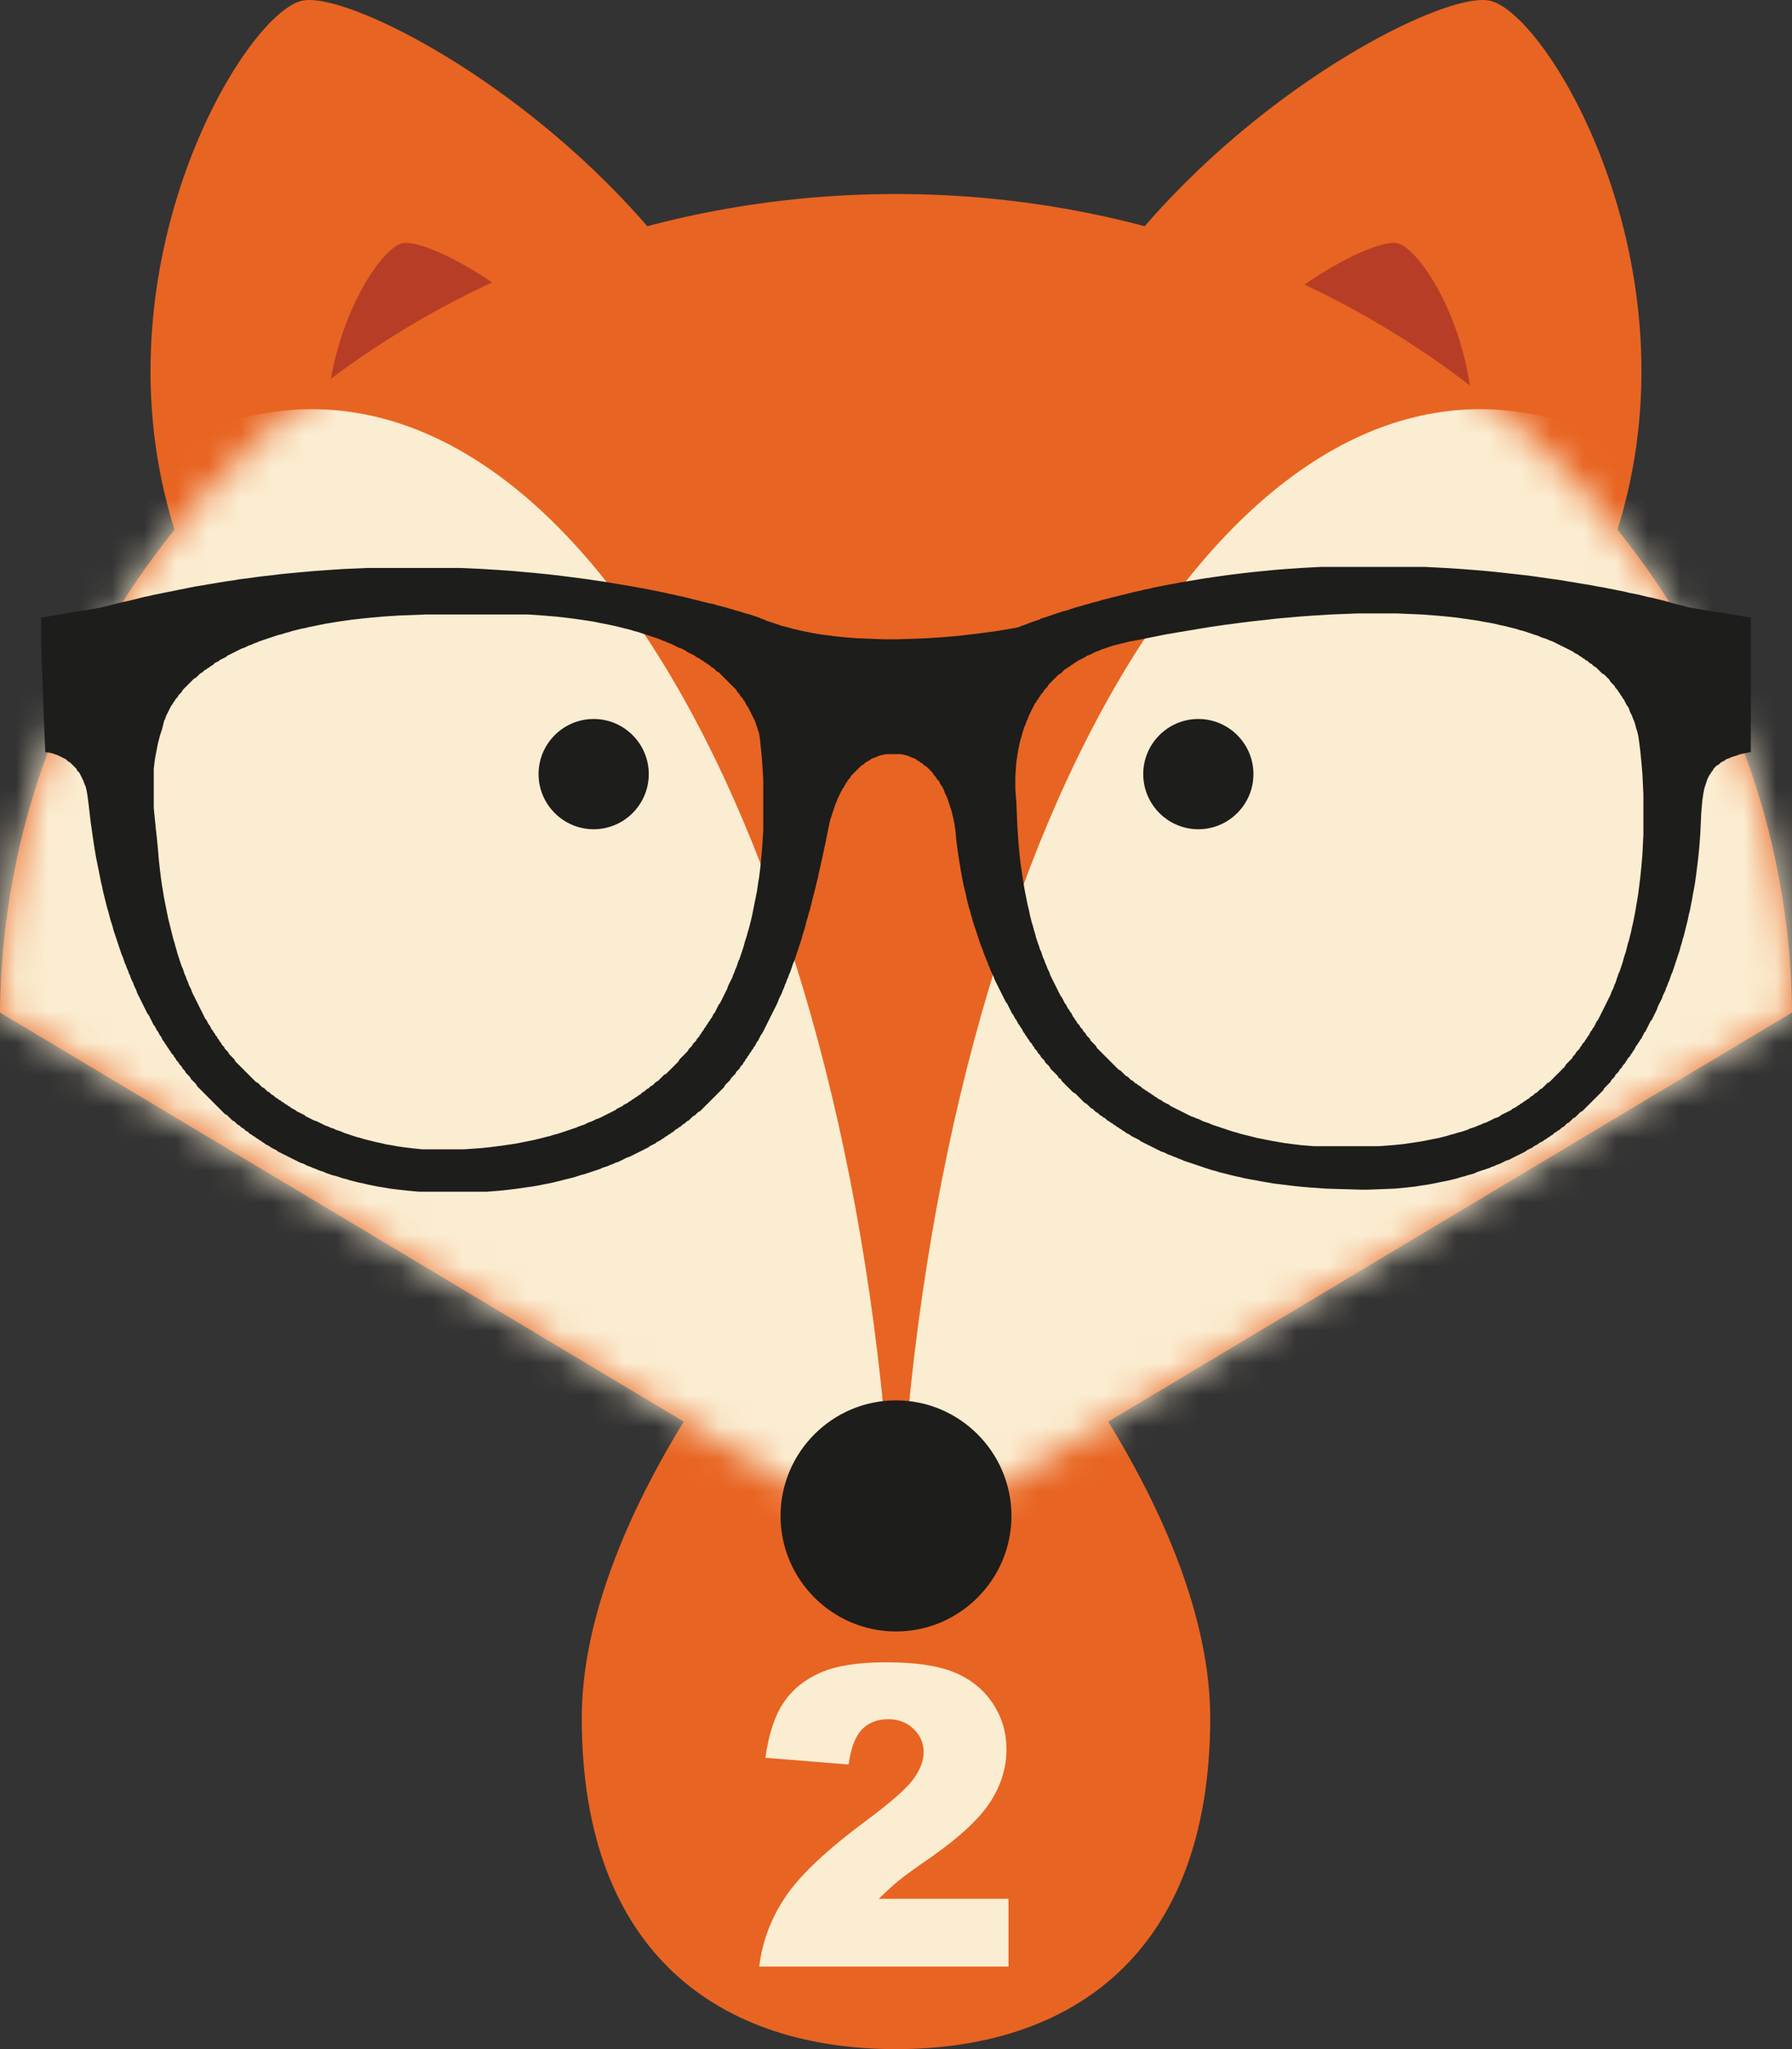 <?xml version="1.0" encoding="UTF-8"?>
<svg width="56px" height="64px" viewBox="0 0 56 64" version="1.1" xmlns="http://www.w3.org/2000/svg" xmlns:xlink="http://www.w3.org/1999/xlink">
    <rect x="0" y="0" width="56" height="64" fill="#333333" stroke="none"/>
    <title>6091EEE1-8B3B-4643-8A81-814492A2A363</title>
    <defs>
        <path d="M4.8309011e-15,25.563 L27.999,42.306 L55.999,25.563 C55.884,11.429 43.391,0 27.999,0 L27.999,0 C12.609,0 0.115,11.429 4.8309011e-15,25.563" id="path-1"></path>
        <path d="M4.8309011e-15,25.563 L27.999,42.306 L55.999,25.563 C55.884,11.429 43.391,0 27.999,0 L27.999,0 C12.609,0 0.115,11.429 4.8309011e-15,25.563" id="path-3"></path>
    </defs>
    <g id="UI" stroke="none" stroke-width="1" fill="none" fill-rule="evenodd">
        <g id="_Facile-à-compter" transform="translate(-692, -1086)">
            <g id="Group-32" transform="translate(692, 1086)">
                <g id="Group-13">
                    <path d="M28,37.074 C29.365,37.074 37.819,46.22 37.819,53.655 C37.819,61.089 33.422,64.001 28,64.001 C22.577,64.001 18.18,61.089 18.18,53.655 C18.18,46.22 26.634,37.074 28,37.074" id="Fill-1" fill="#E86422"></path>
                    <path d="M9.454,0.019 C11.307,-0.359 21.022,4.941 23.973,13.316 C26.924,21.692 25.209,29.32 20.144,30.352 C15.078,31.384 8.576,25.429 5.624,17.054 C2.673,8.679 7.6,0.396 9.454,0.019" id="Fill-3" fill="#E86422"></path>
                    <path d="M46.546,0.019 C44.691,-0.359 34.978,4.941 32.027,13.316 C29.075,21.692 30.791,29.32 35.856,30.352 C40.922,31.384 47.424,25.429 50.375,17.054 C53.326,8.679 48.399,0.396 46.546,0.019" id="Fill-5" fill="#E86422"></path>
                    <path d="M12.584,7.595 C13.513,7.406 18.38,10.062 19.859,14.258 C21.338,18.455 20.479,22.277 17.941,22.795 C15.402,23.312 12.144,20.328 10.665,16.131 C9.186,11.935 11.655,7.784 12.584,7.595" id="Fill-7" fill="#B73D27"></path>
                    <path d="M43.659,7.595 C42.73,7.406 37.862,10.062 36.384,14.258 C34.906,18.455 35.765,22.277 38.303,22.795 C40.841,23.312 44.099,20.328 45.578,16.131 C47.057,11.935 44.588,7.784 43.659,7.595" id="Fill-9" fill="#B73D27"></path>
                    <path d="M0,31.624 C0.115,17.49 12.609,6.06 27.999,6.06 C43.391,6.06 55.885,17.49 56,31.624 L27.999,48.368 L0,31.624 Z" id="Fill-11" fill="#E86422"></path>
                </g>
                <g id="Group-20" transform="translate(0.001, 6.061)">
                    <g id="Group-16">
                        <mask id="mask-2" fill="white">
                            <use xlink:href="#path-1"></use>
                        </mask>
                        <g id="Clip-15"></g>
                        <path d="M9.738,85.378 C19.796,85.378 28,67.71 28,46.049 C28,24.387 19.796,6.719 9.738,6.719 C-0.32,6.719 -8.522,24.387 -8.522,46.049 C-8.522,67.71 -0.32,85.378 9.738,85.378" id="Fill-14" fill="#FBEDD1" mask="url(#mask-2)"></path>
                    </g>
                    <g id="Group-19">
                        <mask id="mask-4" fill="white">
                            <use xlink:href="#path-3"></use>
                        </mask>
                        <g id="Clip-18"></g>
                        <path d="M46.26,85.378 C56.318,85.378 64.521,67.71 64.521,46.049 C64.521,24.387 56.318,6.719 46.26,6.719 C36.202,6.719 27.999,24.387 27.999,46.049 C27.999,67.71 36.202,85.378 46.26,85.378" id="Fill-17" fill="#FBEDD1" mask="url(#mask-4)"></path>
                    </g>
                </g>
                <g id="Group-31" transform="translate(1.286, 17.706)">
                    <path d="M26.714,33.25 C28.701,33.25 30.322,31.629 30.322,29.641 C30.322,27.653 28.701,26.032 26.714,26.032 C24.726,26.032 23.106,27.653 23.106,29.641 C23.106,31.629 24.726,33.25 26.714,33.25" id="Fill-21" fill="#1D1D1B"></path>
                    <path d="M30.443,6.527 L30.474,6.107 L30.507,5.881 L30.54,5.687 L30.572,5.525 L30.604,5.396 L30.636,5.299 L30.669,5.169 L30.701,5.073 L30.733,4.976 L30.765,4.912 L30.797,4.814 L30.83,4.749 L30.863,4.653 L30.895,4.588 L30.927,4.523 L30.959,4.459 L30.991,4.395 L31.024,4.33 L31.056,4.264 L31.088,4.233 L31.12,4.169 L31.153,4.136 L31.186,4.071 L31.217,4.039 L31.25,3.974 L31.281,3.942 L31.314,3.91 L31.347,3.845 L31.378,3.813 L31.411,3.78 L31.444,3.748 L31.476,3.683 L31.508,3.651 L31.54,3.619 L31.573,3.587 L31.604,3.554 L31.637,3.521 L31.669,3.49 L31.701,3.457 L31.734,3.424 L31.767,3.393 L31.798,3.36 L31.863,3.328 L31.895,3.295 L31.928,3.263 L31.96,3.231 L31.992,3.198 L32.057,3.167 L32.089,3.134 L32.154,3.101 L32.186,3.07 L32.251,3.037 L32.282,3.005 L32.347,2.972 L32.38,2.94 L32.444,2.908 L32.508,2.876 L32.573,2.844 L32.638,2.811 L32.671,2.778 L32.767,2.746 L32.832,2.714 L32.896,2.681 L32.96,2.65 L33.058,2.617 L33.122,2.585 L33.219,2.552 L33.316,2.52 L33.412,2.488 L33.509,2.455 L33.639,2.424 L33.768,2.391 L33.897,2.358 L34.026,2.327 L34.22,2.294 L34.382,2.262 L34.543,2.229 L34.704,2.197 L34.865,2.165 L35.027,2.132 L35.188,2.101 L35.383,2.068 L35.576,2.035 L35.769,2.003 L35.963,1.971 L36.156,1.938 L36.351,1.906 L36.544,1.874 L36.769,1.842 L36.996,1.809 L37.255,1.776 L37.48,1.745 L37.739,1.712 L38.029,1.68 L38.32,1.648 L38.61,1.615 L38.965,1.583 L39.32,1.551 L39.773,1.519 L40.321,1.486 L41.161,1.453 L42.355,1.453 L43.13,1.486 L43.581,1.519 L43.937,1.551 L44.228,1.583 L44.453,1.615 L44.679,1.648 L44.905,1.68 L45.066,1.712 L45.261,1.745 L45.422,1.776 L45.551,1.809 L45.712,1.842 L45.842,1.874 L45.97,1.906 L46.1,1.938 L46.197,1.971 L46.326,2.003 L46.423,2.035 L46.52,2.068 L46.616,2.101 L46.713,2.132 L46.81,2.165 L46.874,2.197 L46.971,2.229 L47.068,2.262 L47.133,2.294 L47.23,2.327 L47.294,2.358 L47.358,2.391 L47.424,2.424 L47.488,2.455 L47.553,2.488 L47.617,2.52 L47.681,2.552 L47.747,2.585 L47.811,2.617 L47.875,2.65 L47.908,2.681 L47.972,2.714 L48.037,2.746 L48.069,2.778 L48.134,2.811 L48.166,2.844 L48.231,2.876 L48.262,2.908 L48.328,2.94 L48.359,2.972 L48.392,3.005 L48.457,3.037 L48.489,3.07 L48.521,3.101 L48.585,3.134 L48.618,3.167 L48.65,3.198 L48.682,3.231 L48.715,3.263 L48.747,3.295 L48.779,3.328 L48.844,3.36 L48.876,3.393 L48.908,3.424 L48.94,3.457 L48.973,3.49 L49.005,3.521 L49.038,3.587 L49.071,3.619 L49.102,3.651 L49.135,3.683 L49.166,3.716 L49.199,3.78 L49.23,3.813 L49.263,3.845 L49.296,3.91 L49.328,3.942 L49.36,4.006 L49.393,4.039 L49.425,4.103 L49.457,4.136 L49.489,4.2 L49.522,4.264 L49.554,4.33 L49.586,4.362 L49.619,4.426 L49.65,4.523 L49.683,4.588 L49.716,4.653 L49.748,4.749 L49.78,4.814 L49.812,4.912 L49.844,5.04 L49.877,5.138 L49.909,5.266 L49.941,5.492 L49.973,5.751 L50.006,6.074 L50.039,6.462 L50.07,7.108 L50.07,8.369 L50.039,8.982 L50.006,9.369 L49.973,9.694 L49.941,9.951 L49.909,10.21 L49.877,10.404 L49.844,10.598 L49.812,10.791 L49.78,10.953 L49.748,11.114 L49.716,11.244 L49.683,11.406 L49.65,11.535 L49.619,11.665 L49.586,11.762 L49.554,11.89 L49.522,12.019 L49.489,12.116 L49.457,12.214 L49.425,12.342 L49.393,12.44 L49.36,12.536 L49.328,12.633 L49.296,12.698 L49.263,12.795 L49.23,12.892 L49.199,12.989 L49.166,13.054 L49.135,13.151 L49.102,13.215 L49.071,13.28 L49.038,13.376 L49.005,13.441 L48.973,13.506 L48.94,13.571 L48.908,13.635 L48.876,13.7 L48.844,13.764 L48.812,13.828 L48.779,13.894 L48.747,13.958 L48.715,14.023 L48.682,14.087 L48.65,14.151 L48.618,14.184 L48.585,14.249 L48.553,14.314 L48.521,14.378 L48.489,14.41 L48.457,14.476 L48.424,14.507 L48.392,14.572 L48.359,14.637 L48.328,14.669 L48.295,14.733 L48.262,14.766 L48.231,14.83 L48.198,14.863 L48.166,14.894 L48.134,14.96 L48.101,14.992 L48.069,15.057 L48.037,15.089 L48.005,15.121 L47.972,15.153 L47.939,15.219 L47.908,15.251 L47.875,15.283 L47.844,15.347 L47.811,15.38 L47.778,15.412 L47.747,15.445 L47.714,15.478 L47.681,15.509 L47.649,15.542 L47.617,15.606 L47.585,15.639 L47.553,15.67 L47.52,15.703 L47.488,15.735 L47.456,15.768 L47.424,15.8 L47.391,15.832 L47.358,15.864 L47.327,15.896 L47.294,15.929 L47.262,15.962 L47.23,15.994 L47.197,16.026 L47.166,16.058 L47.133,16.091 L47.068,16.123 L47.036,16.155 L47.004,16.188 L46.971,16.221 L46.94,16.252 L46.907,16.285 L46.843,16.317 L46.81,16.349 L46.777,16.382 L46.745,16.413 L46.681,16.446 L46.648,16.478 L46.616,16.511 L46.552,16.544 L46.52,16.575 L46.487,16.608 L46.423,16.639 L46.39,16.672 L46.326,16.705 L46.293,16.737 L46.229,16.77 L46.197,16.801 L46.132,16.834 L46.1,16.866 L46.034,16.898 L45.97,16.931 L45.939,16.963 L45.875,16.995 L45.809,17.028 L45.744,17.06 L45.68,17.092 L45.616,17.124 L45.583,17.157 L45.519,17.19 L45.422,17.221 L45.357,17.254 L45.293,17.287 L45.228,17.318 L45.163,17.351 L45.066,17.382 L45.002,17.415 L44.905,17.448 L44.841,17.48 L44.743,17.513 L44.647,17.544 L44.582,17.577 L44.485,17.61 L44.389,17.641 L44.26,17.674 L44.162,17.706 L44.034,17.739 L43.937,17.771 L43.808,17.803 L43.678,17.836 L43.517,17.867 L43.356,17.9 L43.194,17.932 L43.001,17.964 L42.774,17.997 L42.548,18.03 L42.226,18.062 L41.775,18.094 L39.773,18.094 L39.385,18.062 L39.127,18.03 L38.869,17.997 L38.674,17.964 L38.482,17.932 L38.32,17.9 L38.159,17.867 L37.997,17.836 L37.868,17.803 L37.739,17.771 L37.609,17.739 L37.48,17.706 L37.383,17.674 L37.255,17.641 L37.158,17.61 L37.06,17.577 L36.964,17.544 L36.867,17.513 L36.769,17.48 L36.674,17.448 L36.576,17.415 L36.512,17.382 L36.415,17.351 L36.318,17.318 L36.254,17.287 L36.189,17.254 L36.092,17.221 L36.028,17.19 L35.931,17.157 L35.865,17.124 L35.801,17.092 L35.737,17.06 L35.673,17.028 L35.608,16.995 L35.544,16.963 L35.478,16.931 L35.414,16.898 L35.35,16.866 L35.286,16.834 L35.253,16.801 L35.188,16.77 L35.124,16.737 L35.059,16.705 L35.027,16.672 L34.963,16.639 L34.897,16.608 L34.865,16.575 L34.801,16.544 L34.769,16.511 L34.704,16.478 L34.672,16.446 L34.607,16.413 L34.574,16.382 L34.51,16.349 L34.477,16.317 L34.413,16.285 L34.382,16.252 L34.349,16.221 L34.284,16.188 L34.252,16.155 L34.187,16.123 L34.155,16.091 L34.123,16.058 L34.059,16.026 L34.026,15.994 L33.993,15.962 L33.962,15.929 L33.897,15.896 L33.865,15.864 L33.832,15.832 L33.8,15.8 L33.768,15.768 L33.736,15.735 L33.67,15.703 L33.639,15.67 L33.606,15.639 L33.573,15.606 L33.542,15.573 L33.509,15.542 L33.478,15.509 L33.445,15.478 L33.412,15.445 L33.38,15.412 L33.348,15.38 L33.316,15.347 L33.283,15.315 L33.251,15.283 L33.219,15.251 L33.186,15.219 L33.155,15.186 L33.122,15.153 L33.089,15.121 L33.058,15.089 L33.025,15.057 L32.993,15.025 L32.96,14.96 L32.928,14.927 L32.896,14.894 L32.864,14.863 L32.832,14.83 L32.799,14.799 L32.767,14.733 L32.735,14.702 L32.702,14.669 L32.671,14.637 L32.638,14.572 L32.605,14.54 L32.573,14.507 L32.541,14.443 L32.508,14.41 L32.477,14.378 L32.444,14.314 L32.412,14.281 L32.38,14.249 L32.347,14.184 L32.315,14.151 L32.282,14.087 L32.251,14.055 L32.218,13.99 L32.186,13.926 L32.154,13.894 L32.121,13.828 L32.089,13.797 L32.057,13.733 L32.024,13.667 L31.992,13.635 L31.96,13.571 L31.928,13.506 L31.895,13.441 L31.863,13.408 L31.831,13.344 L31.798,13.28 L31.767,13.215 L31.734,13.151 L31.701,13.085 L31.669,13.021 L31.637,12.957 L31.604,12.892 L31.573,12.828 L31.54,12.762 L31.508,12.666 L31.476,12.601 L31.444,12.536 L31.411,12.44 L31.378,12.375 L31.347,12.278 L31.314,12.214 L31.281,12.116 L31.25,12.019 L31.217,11.955 L31.186,11.857 L31.153,11.762 L31.12,11.665 L31.088,11.567 L31.056,11.438 L31.024,11.341 L30.991,11.212 L30.959,11.114 L30.927,10.986 L30.895,10.856 L30.863,10.695 L30.83,10.565 L30.797,10.404 L30.765,10.243 L30.733,10.081 L30.701,9.887 L30.669,9.694 L30.636,9.467 L30.604,9.241 L30.572,8.951 L30.54,8.595 L30.507,8.11 L30.474,7.334 L30.443,6.947 L30.443,6.527 Z M3.519,6.301 L3.551,6.042 L3.583,5.848 L3.616,5.687 L3.647,5.525 L3.68,5.396 L3.713,5.266 L3.745,5.169 L3.777,5.073 L3.81,4.943 L3.841,4.814 L3.874,4.749 L3.906,4.653 L3.938,4.588 L3.971,4.523 L4.003,4.459 L4.035,4.395 L4.067,4.33 L4.1,4.297 L4.132,4.233 L4.164,4.2 L4.197,4.136 L4.228,4.103 L4.261,4.071 L4.294,4.006 L4.325,3.974 L4.358,3.942 L4.39,3.91 L4.423,3.845 L4.455,3.813 L4.487,3.78 L4.519,3.748 L4.551,3.716 L4.584,3.683 L4.616,3.651 L4.648,3.619 L4.681,3.587 L4.714,3.554 L4.745,3.521 L4.778,3.49 L4.842,3.457 L4.875,3.424 L4.906,3.393 L4.939,3.36 L4.971,3.328 L5.037,3.295 L5.068,3.263 L5.101,3.231 L5.165,3.198 L5.197,3.167 L5.262,3.134 L5.294,3.101 L5.359,3.07 L5.391,3.037 L5.423,3.005 L5.488,2.972 L5.552,2.94 L5.585,2.908 L5.649,2.876 L5.714,2.844 L5.779,2.811 L5.81,2.778 L5.875,2.746 L5.94,2.714 L6.005,2.681 L6.069,2.65 L6.133,2.617 L6.198,2.585 L6.263,2.552 L6.359,2.52 L6.424,2.488 L6.489,2.455 L6.586,2.424 L6.65,2.391 L6.747,2.358 L6.812,2.327 L6.909,2.294 L7.006,2.262 L7.101,2.229 L7.199,2.197 L7.296,2.165 L7.393,2.132 L7.521,2.101 L7.619,2.068 L7.747,2.035 L7.844,2.003 L7.974,1.971 L8.103,1.938 L8.264,1.906 L8.394,1.874 L8.555,1.842 L8.716,1.809 L8.878,1.776 L9.071,1.745 L9.265,1.712 L9.491,1.68 L9.716,1.648 L10.008,1.615 L10.33,1.583 L10.686,1.551 L11.17,1.519 L12.041,1.486 L13.171,1.486 L13.301,1.486 L15.206,1.486 L15.689,1.519 L16.077,1.551 L16.367,1.583 L16.625,1.615 L16.851,1.648 L17.078,1.68 L17.271,1.712 L17.432,1.745 L17.593,1.776 L17.755,1.809 L17.916,1.842 L18.046,1.874 L18.175,1.906 L18.304,1.938 L18.433,1.971 L18.53,2.003 L18.659,2.035 L18.756,2.068 L18.853,2.101 L18.95,2.132 L19.047,2.165 L19.143,2.197 L19.24,2.229 L19.337,2.262 L19.402,2.294 L19.498,2.327 L19.563,2.358 L19.66,2.391 L19.724,2.424 L19.79,2.455 L19.854,2.488 L19.918,2.52 L20.016,2.552 L20.08,2.585 L20.144,2.617 L20.176,2.65 L20.241,2.681 L20.306,2.714 L20.371,2.746 L20.435,2.778 L20.467,2.811 L20.532,2.844 L20.597,2.876 L20.628,2.908 L20.694,2.94 L20.725,2.972 L20.789,3.005 L20.822,3.037 L20.886,3.07 L20.919,3.101 L20.951,3.134 L21.016,3.167 L21.048,3.198 L21.081,3.231 L21.112,3.263 L21.177,3.295 L21.209,3.328 L21.242,3.36 L21.275,3.393 L21.307,3.424 L21.339,3.457 L21.371,3.49 L21.403,3.521 L21.436,3.554 L21.468,3.587 L21.5,3.619 L21.532,3.651 L21.565,3.683 L21.598,3.716 L21.629,3.748 L21.662,3.78 L21.694,3.813 L21.726,3.845 L21.759,3.91 L21.79,3.942 L21.823,3.974 L21.855,4.039 L21.888,4.071 L21.92,4.103 L21.952,4.169 L21.985,4.2 L22.016,4.264 L22.049,4.33 L22.081,4.362 L22.113,4.426 L22.146,4.491 L22.179,4.556 L22.21,4.621 L22.243,4.685 L22.275,4.749 L22.307,4.814 L22.34,4.912 L22.372,5.008 L22.404,5.105 L22.436,5.202 L22.469,5.428 L22.501,5.751 L22.533,6.107 L22.566,6.656 L22.566,8.207 L22.533,8.756 L22.501,9.112 L22.469,9.435 L22.436,9.694 L22.404,9.887 L22.372,10.113 L22.34,10.274 L22.307,10.437 L22.275,10.598 L22.243,10.76 L22.21,10.921 L22.179,11.05 L22.146,11.18 L22.113,11.309 L22.081,11.406 L22.049,11.535 L22.016,11.632 L21.985,11.729 L21.952,11.857 L21.92,11.955 L21.888,12.052 L21.855,12.149 L21.823,12.246 L21.79,12.31 L21.759,12.407 L21.726,12.505 L21.694,12.569 L21.662,12.666 L21.629,12.731 L21.598,12.828 L21.565,12.892 L21.532,12.957 L21.5,13.021 L21.468,13.085 L21.436,13.183 L21.403,13.247 L21.371,13.312 L21.339,13.376 L21.307,13.441 L21.275,13.506 L21.242,13.571 L21.209,13.635 L21.177,13.667 L21.145,13.733 L21.112,13.797 L21.081,13.861 L21.048,13.926 L21.016,13.958 L20.984,14.023 L20.951,14.087 L20.919,14.12 L20.886,14.184 L20.855,14.217 L20.822,14.281 L20.789,14.314 L20.758,14.378 L20.725,14.41 L20.694,14.476 L20.661,14.507 L20.628,14.572 L20.597,14.604 L20.564,14.669 L20.532,14.702 L20.499,14.733 L20.467,14.799 L20.435,14.83 L20.403,14.863 L20.371,14.894 L20.338,14.96 L20.306,14.992 L20.274,15.025 L20.241,15.057 L20.208,15.121 L20.176,15.153 L20.144,15.186 L20.112,15.219 L20.08,15.251 L20.047,15.283 L20.016,15.315 L19.983,15.347 L19.951,15.38 L19.918,15.445 L19.885,15.478 L19.854,15.509 L19.821,15.542 L19.79,15.573 L19.757,15.606 L19.724,15.639 L19.693,15.67 L19.66,15.703 L19.628,15.735 L19.595,15.768 L19.563,15.8 L19.531,15.832 L19.467,15.864 L19.434,15.896 L19.402,15.929 L19.37,15.962 L19.337,15.994 L19.304,16.026 L19.273,16.058 L19.208,16.091 L19.176,16.123 L19.143,16.155 L19.111,16.188 L19.047,16.221 L19.014,16.252 L18.982,16.285 L18.917,16.317 L18.885,16.349 L18.853,16.382 L18.789,16.413 L18.756,16.446 L18.724,16.478 L18.659,16.511 L18.627,16.544 L18.563,16.575 L18.53,16.608 L18.466,16.639 L18.433,16.672 L18.369,16.705 L18.336,16.737 L18.272,16.77 L18.207,16.801 L18.175,16.834 L18.111,16.866 L18.046,16.898 L17.981,16.931 L17.949,16.963 L17.885,16.995 L17.82,17.028 L17.755,17.06 L17.691,17.092 L17.626,17.124 L17.562,17.157 L17.498,17.19 L17.432,17.221 L17.336,17.254 L17.271,17.287 L17.207,17.318 L17.11,17.351 L17.045,17.382 L16.981,17.415 L16.884,17.448 L16.787,17.48 L16.722,17.513 L16.625,17.544 L16.528,17.577 L16.432,17.61 L16.335,17.641 L16.238,17.674 L16.141,17.706 L16.012,17.739 L15.916,17.771 L15.786,17.803 L15.657,17.836 L15.528,17.867 L15.398,17.9 L15.237,17.932 L15.076,17.964 L14.915,17.997 L14.72,18.03 L14.495,18.062 L14.269,18.094 L14.011,18.126 L13.688,18.158 L13.203,18.191 L11.912,18.191 L11.59,18.158 L11.331,18.126 L11.106,18.094 L10.943,18.062 L10.75,18.03 L10.62,17.997 L10.459,17.964 L10.33,17.932 L10.202,17.9 L10.072,17.867 L9.975,17.836 L9.846,17.803 L9.749,17.771 L9.652,17.739 L9.555,17.706 L9.459,17.674 L9.394,17.641 L9.298,17.61 L9.201,17.577 L9.136,17.544 L9.039,17.513 L8.975,17.48 L8.878,17.448 L8.814,17.415 L8.748,17.382 L8.684,17.351 L8.619,17.318 L8.523,17.287 L8.458,17.254 L8.394,17.221 L8.328,17.19 L8.264,17.157 L8.233,17.124 L8.167,17.092 L8.103,17.06 L8.038,17.028 L7.974,16.995 L7.941,16.963 L7.877,16.931 L7.812,16.898 L7.78,16.866 L7.715,16.834 L7.683,16.801 L7.619,16.77 L7.586,16.737 L7.521,16.705 L7.49,16.672 L7.424,16.639 L7.393,16.608 L7.328,16.575 L7.296,16.544 L7.263,16.511 L7.199,16.478 L7.167,16.446 L7.134,16.413 L7.07,16.382 L7.037,16.349 L7.006,16.317 L6.973,16.285 L6.909,16.252 L6.876,16.221 L6.843,16.188 L6.812,16.155 L6.779,16.123 L6.715,16.091 L6.682,16.058 L6.65,16.026 L6.618,15.994 L6.586,15.962 L6.553,15.929 L6.52,15.896 L6.489,15.864 L6.456,15.832 L6.424,15.8 L6.392,15.768 L6.359,15.735 L6.328,15.703 L6.295,15.67 L6.263,15.639 L6.23,15.606 L6.198,15.573 L6.166,15.542 L6.133,15.509 L6.102,15.478 L6.069,15.445 L6.036,15.38 L6.005,15.347 L5.972,15.315 L5.94,15.283 L5.908,15.251 L5.875,15.219 L5.843,15.153 L5.81,15.121 L5.779,15.089 L5.746,15.057 L5.714,14.992 L5.682,14.96 L5.649,14.927 L5.618,14.863 L5.585,14.83 L5.552,14.766 L5.52,14.733 L5.488,14.669 L5.455,14.637 L5.423,14.572 L5.391,14.54 L5.359,14.476 L5.327,14.443 L5.294,14.378 L5.262,14.314 L5.229,14.281 L5.197,14.217 L5.165,14.151 L5.132,14.12 L5.101,14.055 L5.068,13.99 L5.037,13.926 L5.004,13.861 L4.971,13.797 L4.939,13.733 L4.906,13.667 L4.875,13.602 L4.842,13.538 L4.81,13.474 L4.778,13.408 L4.745,13.344 L4.714,13.28 L4.681,13.183 L4.648,13.118 L4.616,13.054 L4.584,12.957 L4.551,12.892 L4.519,12.795 L4.487,12.731 L4.455,12.633 L4.423,12.536 L4.39,12.472 L4.358,12.375 L4.325,12.278 L4.294,12.181 L4.261,12.084 L4.228,11.955 L4.197,11.857 L4.164,11.729 L4.132,11.632 L4.1,11.503 L4.067,11.373 L4.035,11.244 L4.003,11.114 L3.971,10.986 L3.938,10.824 L3.906,10.663 L3.874,10.501 L3.841,10.339 L3.81,10.145 L3.777,9.951 L3.745,9.725 L3.713,9.467 L3.68,9.177 L3.647,8.789 L3.616,8.465 L3.583,8.175 L3.551,7.852 L3.519,7.528 L3.519,6.301 Z M39.385,0.033 L38.933,0.064 L38.513,0.097 L38.191,0.129 L37.868,0.161 L37.578,0.194 L37.319,0.226 L37.06,0.258 L36.835,0.29 L36.608,0.323 L36.382,0.356 L36.189,0.387 L35.995,0.42 L35.801,0.453 L35.608,0.484 L35.447,0.517 L35.253,0.549 L35.091,0.582 L34.93,0.614 L34.769,0.646 L34.64,0.679 L34.477,0.71 L34.349,0.743 L34.187,0.776 L34.059,0.808 L33.929,0.84 L33.8,0.872 L33.67,0.905 L33.542,0.937 L33.412,0.969 L33.283,1.002 L33.155,1.033 L33.058,1.066 L32.928,1.099 L32.799,1.131 L32.702,1.163 L32.573,1.196 L32.477,1.227 L32.347,1.26 L32.251,1.292 L32.154,1.325 L32.057,1.358 L31.928,1.389 L31.831,1.422 L31.734,1.453 L31.637,1.486 L31.54,1.519 L31.444,1.551 L31.347,1.583 L31.25,1.615 L31.186,1.648 L31.088,1.68 L30.991,1.712 L30.895,1.745 L30.83,1.776 L30.733,1.809 L30.636,1.842 L30.572,1.874 L30.443,1.906 L30.249,1.938 L30.055,1.971 L29.862,2.003 L29.636,2.035 L29.378,2.068 L29.119,2.101 L28.861,2.132 L28.538,2.165 L28.151,2.197 L27.667,2.229 L26.73,2.262 L26.375,2.262 L25.503,2.229 L25.084,2.197 L24.794,2.165 L24.535,2.132 L24.308,2.101 L24.115,2.068 L23.954,2.035 L23.792,2.003 L23.663,1.971 L23.502,1.938 L23.404,1.906 L23.276,1.874 L23.147,1.842 L23.05,1.809 L22.953,1.776 L22.856,1.745 L22.759,1.712 L22.663,1.68 L22.598,1.648 L22.501,1.615 L22.436,1.583 L22.34,1.551 L22.243,1.519 L22.146,1.486 L22.016,1.453 L21.92,1.422 L21.823,1.389 L21.694,1.358 L21.598,1.325 L21.468,1.292 L21.371,1.26 L21.242,1.227 L21.112,1.196 L21.016,1.163 L20.855,1.131 L20.725,1.099 L20.597,1.066 L20.467,1.033 L20.338,1.002 L20.208,0.969 L20.08,0.937 L19.918,0.905 L19.79,0.872 L19.628,0.84 L19.498,0.808 L19.337,0.776 L19.176,0.743 L19.014,0.71 L18.853,0.679 L18.659,0.646 L18.498,0.614 L18.304,0.582 L18.111,0.549 L17.916,0.517 L17.723,0.484 L17.529,0.453 L17.303,0.42 L17.078,0.387 L16.851,0.356 L16.594,0.323 L16.335,0.29 L16.077,0.258 L15.786,0.226 L15.463,0.194 L15.108,0.161 L14.753,0.129 L14.302,0.097 L13.785,0.064 L13.075,0.033 L10.202,0.033 L9.491,0.064 L8.975,0.097 L8.523,0.129 L8.167,0.161 L7.812,0.194 L7.49,0.226 L7.231,0.258 L6.941,0.29 L6.682,0.323 L6.456,0.356 L6.198,0.387 L6.005,0.42 L5.779,0.453 L5.585,0.484 L5.391,0.517 L5.197,0.549 L5.004,0.582 L4.81,0.614 L4.648,0.646 L4.487,0.679 L4.325,0.71 L4.164,0.743 L4.003,0.776 L3.841,0.808 L3.68,0.84 L3.519,0.872 L3.39,0.905 L3.228,0.937 L3.099,0.969 L2.97,1.002 L2.84,1.033 L2.712,1.066 L2.55,1.099 L2.421,1.131 L2.292,1.163 L2.163,1.196 L2.033,1.227 L1.905,1.26 L1.743,1.292 L1.549,1.325 L1.355,1.358 L1.162,1.389 L0.968,1.422 L0.775,1.453 L0.581,1.486 L0.387,1.519 L0.194,1.551 L0,1.583 L0,2.52 L0.032,3.36 L0.064,4.2 L0.097,5.04 L0.128,5.783 L0.323,5.815 L0.419,5.848 L0.517,5.881 L0.581,5.913 L0.645,5.945 L0.709,5.978 L0.775,6.009 L0.807,6.042 L0.84,6.074 L0.904,6.107 L0.936,6.14 L0.968,6.171 L1.001,6.204 L1.032,6.235 L1.065,6.268 L1.098,6.301 L1.129,6.365 L1.162,6.397 L1.194,6.43 L1.227,6.494 L1.259,6.558 L1.291,6.624 L1.323,6.688 L1.355,6.785 L1.388,6.85 L1.42,6.979 L1.452,7.173 L1.485,7.432 L1.518,7.722 L1.549,7.98 L1.582,8.207 L1.614,8.433 L1.646,8.659 L1.679,8.853 L1.71,9.046 L1.743,9.208 L1.775,9.369 L1.808,9.531 L1.841,9.694 L1.872,9.855 L1.905,9.984 L1.936,10.145 L1.969,10.274 L2.001,10.404 L2.033,10.533 L2.066,10.663 L2.098,10.76 L2.131,10.889 L2.163,11.017 L2.195,11.114 L2.228,11.212 L2.259,11.341 L2.292,11.438 L2.324,11.535 L2.356,11.632 L2.389,11.729 L2.421,11.826 L2.453,11.923 L2.486,12.019 L2.518,12.116 L2.55,12.181 L2.582,12.278 L2.614,12.375 L2.647,12.44 L2.679,12.536 L2.712,12.601 L2.743,12.698 L2.776,12.762 L2.809,12.859 L2.84,12.924 L2.873,12.989 L2.906,13.085 L2.937,13.151 L2.97,13.215 L3.002,13.312 L3.034,13.376 L3.067,13.441 L3.099,13.506 L3.132,13.571 L3.163,13.635 L3.196,13.7 L3.228,13.764 L3.26,13.828 L3.293,13.894 L3.324,13.958 L3.357,13.99 L3.39,14.055 L3.422,14.12 L3.454,14.184 L3.486,14.249 L3.519,14.314 L3.551,14.345 L3.583,14.41 L3.616,14.476 L3.647,14.507 L3.68,14.572 L3.713,14.637 L3.745,14.669 L3.777,14.733 L3.81,14.799 L3.841,14.83 L3.874,14.894 L3.906,14.927 L3.938,14.992 L3.971,15.025 L4.003,15.089 L4.035,15.121 L4.067,15.186 L4.1,15.219 L4.132,15.251 L4.164,15.315 L4.197,15.347 L4.228,15.412 L4.261,15.445 L4.294,15.478 L4.325,15.542 L4.358,15.573 L4.39,15.606 L4.423,15.67 L4.455,15.703 L4.487,15.735 L4.519,15.8 L4.551,15.832 L4.584,15.864 L4.616,15.896 L4.648,15.929 L4.681,15.994 L4.714,16.026 L4.745,16.058 L4.778,16.091 L4.81,16.123 L4.842,16.155 L4.875,16.221 L4.906,16.252 L4.939,16.285 L4.971,16.317 L5.004,16.349 L5.037,16.382 L5.068,16.413 L5.101,16.446 L5.132,16.478 L5.165,16.511 L5.197,16.544 L5.229,16.575 L5.262,16.608 L5.294,16.639 L5.327,16.672 L5.359,16.705 L5.391,16.737 L5.423,16.77 L5.455,16.801 L5.488,16.834 L5.52,16.866 L5.552,16.898 L5.585,16.931 L5.618,16.963 L5.649,16.995 L5.682,17.028 L5.714,17.06 L5.746,17.092 L5.81,17.124 L5.843,17.157 L5.875,17.19 L5.908,17.221 L5.94,17.254 L5.972,17.287 L6.036,17.318 L6.069,17.351 L6.102,17.382 L6.133,17.415 L6.198,17.448 L6.23,17.48 L6.263,17.513 L6.328,17.544 L6.359,17.577 L6.392,17.61 L6.456,17.641 L6.489,17.674 L6.52,17.706 L6.586,17.739 L6.618,17.771 L6.682,17.803 L6.715,17.836 L6.779,17.867 L6.812,17.9 L6.876,17.932 L6.909,17.964 L6.973,17.997 L7.006,18.03 L7.07,18.062 L7.134,18.094 L7.167,18.126 L7.231,18.158 L7.296,18.191 L7.36,18.223 L7.393,18.256 L7.457,18.288 L7.521,18.32 L7.586,18.353 L7.651,18.384 L7.715,18.417 L7.78,18.449 L7.844,18.482 L7.91,18.515 L7.974,18.546 L8.038,18.579 L8.103,18.61 L8.2,18.643 L8.264,18.676 L8.328,18.708 L8.425,18.74 L8.49,18.773 L8.587,18.805 L8.651,18.837 L8.748,18.869 L8.845,18.901 L8.91,18.934 L9.006,18.966 L9.104,18.999 L9.232,19.031 L9.329,19.063 L9.426,19.096 L9.555,19.127 L9.652,19.16 L9.782,19.192 L9.91,19.225 L10.072,19.258 L10.202,19.289 L10.363,19.322 L10.524,19.355 L10.717,19.386 L10.911,19.419 L11.17,19.451 L11.46,19.483 L11.815,19.516 L13.914,19.516 L14.333,19.483 L14.624,19.451 L14.882,19.419 L15.108,19.386 L15.334,19.355 L15.528,19.322 L15.689,19.289 L15.851,19.258 L16.012,19.225 L16.141,19.192 L16.271,19.16 L16.399,19.127 L16.528,19.096 L16.658,19.063 L16.755,19.031 L16.851,18.999 L16.981,18.966 L17.078,18.934 L17.175,18.901 L17.271,18.869 L17.368,18.837 L17.465,18.805 L17.529,18.773 L17.626,18.74 L17.723,18.708 L17.788,18.676 L17.885,18.643 L17.949,18.61 L18.046,18.579 L18.111,18.546 L18.175,18.515 L18.24,18.482 L18.304,18.449 L18.402,18.417 L18.466,18.384 L18.53,18.353 L18.594,18.32 L18.659,18.288 L18.724,18.256 L18.789,18.223 L18.853,18.191 L18.917,18.158 L18.982,18.126 L19.014,18.094 L19.079,18.062 L19.143,18.03 L19.208,17.997 L19.24,17.964 L19.304,17.932 L19.37,17.9 L19.402,17.867 L19.467,17.836 L19.498,17.803 L19.563,17.771 L19.595,17.739 L19.66,17.706 L19.693,17.674 L19.757,17.641 L19.79,17.61 L19.821,17.577 L19.885,17.544 L19.918,17.513 L19.983,17.48 L20.016,17.448 L20.047,17.415 L20.112,17.382 L20.144,17.351 L20.176,17.318 L20.241,17.287 L20.274,17.254 L20.306,17.221 L20.338,17.19 L20.371,17.157 L20.435,17.124 L20.467,17.092 L20.499,17.06 L20.532,17.028 L20.597,16.995 L20.628,16.963 L20.661,16.931 L20.694,16.898 L20.725,16.866 L20.758,16.834 L20.789,16.801 L20.822,16.77 L20.855,16.737 L20.886,16.705 L20.919,16.672 L20.951,16.639 L20.984,16.608 L21.016,16.575 L21.048,16.544 L21.081,16.511 L21.112,16.478 L21.145,16.446 L21.177,16.413 L21.209,16.382 L21.242,16.349 L21.275,16.317 L21.307,16.285 L21.339,16.252 L21.371,16.188 L21.403,16.155 L21.436,16.123 L21.468,16.091 L21.5,16.058 L21.532,16.026 L21.565,15.962 L21.598,15.929 L21.629,15.896 L21.662,15.864 L21.694,15.832 L21.726,15.768 L21.759,15.735 L21.79,15.703 L21.823,15.67 L21.855,15.606 L21.888,15.573 L21.92,15.542 L21.952,15.478 L21.985,15.445 L22.016,15.38 L22.049,15.347 L22.081,15.283 L22.113,15.251 L22.146,15.186 L22.179,15.153 L22.21,15.089 L22.243,15.057 L22.275,14.992 L22.307,14.96 L22.34,14.894 L22.372,14.83 L22.404,14.799 L22.436,14.733 L22.469,14.669 L22.501,14.604 L22.533,14.572 L22.566,14.507 L22.598,14.443 L22.63,14.378 L22.663,14.314 L22.694,14.249 L22.727,14.184 L22.759,14.12 L22.791,14.055 L22.824,13.99 L22.856,13.926 L22.889,13.861 L22.92,13.797 L22.953,13.733 L22.986,13.667 L23.017,13.602 L23.05,13.506 L23.081,13.441 L23.114,13.376 L23.147,13.312 L23.179,13.215 L23.212,13.151 L23.243,13.054 L23.276,12.989 L23.308,12.892 L23.34,12.828 L23.372,12.731 L23.404,12.666 L23.437,12.569 L23.47,12.472 L23.502,12.375 L23.534,12.31 L23.567,12.214 L23.598,12.116 L23.631,12.019 L23.663,11.923 L23.695,11.826 L23.728,11.729 L23.76,11.632 L23.792,11.503 L23.824,11.406 L23.857,11.309 L23.89,11.18 L23.921,11.05 L23.954,10.953 L23.985,10.824 L24.018,10.727 L24.051,10.598 L24.082,10.469 L24.115,10.339 L24.147,10.21 L24.18,10.081 L24.212,9.951 L24.244,9.822 L24.277,9.694 L24.308,9.531 L24.341,9.403 L24.373,9.241 L24.405,9.112 L24.438,8.951 L24.471,8.789 L24.503,8.659 L24.535,8.498 L24.567,8.336 L24.599,8.175 L24.632,8.013 L24.664,7.883 L24.696,7.787 L24.728,7.69 L24.761,7.593 L24.794,7.496 L24.825,7.399 L24.858,7.334 L24.89,7.237 L24.922,7.173 L24.955,7.108 L24.986,7.044 L25.019,6.979 L25.051,6.914 L25.084,6.883 L25.116,6.817 L25.148,6.753 L25.181,6.721 L25.212,6.656 L25.245,6.624 L25.277,6.591 L25.309,6.527 L25.342,6.494 L25.375,6.462 L25.406,6.43 L25.439,6.397 L25.471,6.365 L25.503,6.332 L25.536,6.301 L25.568,6.268 L25.6,6.235 L25.632,6.204 L25.697,6.171 L25.729,6.14 L25.762,6.107 L25.826,6.074 L25.89,6.042 L25.923,6.009 L25.987,5.978 L26.085,5.945 L26.149,5.913 L26.246,5.881 L26.408,5.848 L26.859,5.848 L27.02,5.881 L27.117,5.913 L27.181,5.945 L27.278,5.978 L27.343,6.009 L27.376,6.042 L27.44,6.074 L27.473,6.107 L27.537,6.14 L27.569,6.171 L27.601,6.204 L27.667,6.235 L27.699,6.268 L27.731,6.301 L27.763,6.332 L27.795,6.365 L27.828,6.397 L27.859,6.43 L27.892,6.494 L27.924,6.527 L27.957,6.558 L27.99,6.624 L28.021,6.656 L28.054,6.688 L28.085,6.753 L28.118,6.817 L28.151,6.85 L28.182,6.914 L28.215,6.979 L28.247,7.076 L28.28,7.14 L28.312,7.206 L28.344,7.301 L28.377,7.399 L28.408,7.496 L28.441,7.593 L28.473,7.722 L28.505,7.852 L28.538,8.013 L28.571,8.239 L28.602,8.562 L28.635,8.82 L28.667,9.046 L28.699,9.241 L28.732,9.435 L28.764,9.628 L28.796,9.79 L28.828,9.951 L28.861,10.081 L28.893,10.21 L28.925,10.371 L28.958,10.501 L28.99,10.63 L29.022,10.727 L29.055,10.856 L29.086,10.953 L29.119,11.083 L29.151,11.18 L29.183,11.276 L29.216,11.373 L29.248,11.47 L29.281,11.567 L29.312,11.665 L29.345,11.762 L29.378,11.857 L29.409,11.923 L29.442,12.019 L29.475,12.116 L29.506,12.181 L29.539,12.278 L29.571,12.342 L29.604,12.44 L29.636,12.505 L29.668,12.601 L29.7,12.666 L29.732,12.731 L29.764,12.795 L29.797,12.892 L29.829,12.957 L29.862,13.021 L29.893,13.085 L29.926,13.151 L29.959,13.215 L29.99,13.28 L30.023,13.344 L30.055,13.408 L30.087,13.474 L30.12,13.538 L30.152,13.602 L30.184,13.635 L30.216,13.7 L30.249,13.764 L30.282,13.828 L30.313,13.894 L30.346,13.958 L30.377,13.99 L30.41,14.055 L30.443,14.12 L30.474,14.151 L30.507,14.217 L30.54,14.281 L30.572,14.314 L30.604,14.378 L30.636,14.41 L30.669,14.476 L30.701,14.54 L30.733,14.572 L30.765,14.637 L30.797,14.669 L30.83,14.733 L30.863,14.766 L30.895,14.83 L30.927,14.863 L30.959,14.894 L30.991,14.96 L31.024,14.992 L31.056,15.057 L31.088,15.089 L31.12,15.121 L31.153,15.186 L31.186,15.219 L31.217,15.251 L31.25,15.315 L31.281,15.347 L31.314,15.38 L31.347,15.412 L31.378,15.478 L31.411,15.509 L31.444,15.542 L31.476,15.573 L31.508,15.606 L31.54,15.67 L31.573,15.703 L31.604,15.735 L31.637,15.768 L31.669,15.8 L31.701,15.832 L31.734,15.864 L31.767,15.896 L31.798,15.962 L31.863,15.994 L31.895,16.058 L31.928,16.091 L31.96,16.123 L31.992,16.155 L32.024,16.188 L32.057,16.221 L32.089,16.252 L32.121,16.285 L32.154,16.317 L32.186,16.349 L32.218,16.382 L32.251,16.413 L32.315,16.446 L32.347,16.478 L32.38,16.511 L32.412,16.544 L32.444,16.575 L32.477,16.608 L32.508,16.639 L32.541,16.672 L32.573,16.705 L32.605,16.737 L32.671,16.77 L32.702,16.801 L32.735,16.834 L32.767,16.866 L32.799,16.898 L32.864,16.931 L32.896,16.963 L32.928,16.995 L32.96,17.028 L33.025,17.06 L33.058,17.092 L33.089,17.124 L33.155,17.157 L33.186,17.19 L33.251,17.221 L33.283,17.254 L33.316,17.287 L33.38,17.318 L33.412,17.351 L33.478,17.382 L33.509,17.415 L33.573,17.448 L33.606,17.48 L33.67,17.513 L33.703,17.544 L33.768,17.577 L33.8,17.61 L33.865,17.641 L33.897,17.674 L33.962,17.706 L34.026,17.739 L34.059,17.771 L34.123,17.803 L34.187,17.836 L34.252,17.867 L34.316,17.9 L34.349,17.932 L34.413,17.964 L34.477,17.997 L34.543,18.03 L34.607,18.062 L34.672,18.094 L34.736,18.126 L34.801,18.158 L34.865,18.191 L34.93,18.223 L34.994,18.256 L35.091,18.288 L35.156,18.32 L35.22,18.353 L35.317,18.384 L35.383,18.417 L35.478,18.449 L35.544,18.482 L35.64,18.515 L35.705,18.546 L35.801,18.579 L35.898,18.61 L35.995,18.643 L36.092,18.676 L36.189,18.708 L36.285,18.74 L36.382,18.773 L36.479,18.805 L36.576,18.837 L36.705,18.869 L36.802,18.901 L36.932,18.934 L37.06,18.966 L37.189,18.999 L37.319,19.031 L37.48,19.063 L37.609,19.096 L37.77,19.127 L37.965,19.16 L38.126,19.192 L38.32,19.225 L38.513,19.258 L38.771,19.289 L39.03,19.322 L39.32,19.355 L39.675,19.386 L40.16,19.419 L41.257,19.451 L41.451,19.451 L42.29,19.419 L42.646,19.386 L42.936,19.355 L43.13,19.322 L43.356,19.289 L43.517,19.258 L43.678,19.225 L43.84,19.192 L44.001,19.16 L44.131,19.127 L44.26,19.096 L44.357,19.063 L44.485,19.031 L44.582,18.999 L44.712,18.966 L44.808,18.934 L44.873,18.901 L44.969,18.869 L45.066,18.837 L45.163,18.805 L45.261,18.773 L45.325,18.74 L45.422,18.708 L45.486,18.676 L45.583,18.643 L45.648,18.61 L45.712,18.579 L45.777,18.546 L45.875,18.515 L45.939,18.482 L46.003,18.449 L46.067,18.417 L46.132,18.384 L46.197,18.353 L46.262,18.32 L46.326,18.288 L46.39,18.256 L46.423,18.223 L46.487,18.191 L46.552,18.158 L46.616,18.126 L46.648,18.094 L46.713,18.062 L46.777,18.03 L46.81,17.997 L46.874,17.964 L46.94,17.932 L46.971,17.9 L47.036,17.867 L47.068,17.836 L47.133,17.803 L47.166,17.771 L47.23,17.739 L47.262,17.706 L47.294,17.674 L47.358,17.641 L47.391,17.61 L47.456,17.577 L47.488,17.544 L47.52,17.513 L47.585,17.48 L47.617,17.448 L47.649,17.415 L47.681,17.382 L47.747,17.351 L47.778,17.318 L47.811,17.287 L47.844,17.254 L47.875,17.221 L47.939,17.19 L47.972,17.157 L48.005,17.124 L48.037,17.092 L48.069,17.06 L48.101,17.028 L48.166,16.995 L48.198,16.963 L48.231,16.931 L48.262,16.898 L48.295,16.866 L48.328,16.834 L48.359,16.801 L48.392,16.77 L48.424,16.737 L48.457,16.705 L48.489,16.672 L48.521,16.639 L48.553,16.608 L48.585,16.575 L48.618,16.544 L48.65,16.511 L48.682,16.478 L48.715,16.446 L48.747,16.413 L48.779,16.382 L48.812,16.349 L48.844,16.285 L48.876,16.252 L48.908,16.221 L48.94,16.188 L48.973,16.155 L49.005,16.123 L49.038,16.091 L49.071,16.026 L49.102,15.994 L49.135,15.962 L49.166,15.929 L49.199,15.864 L49.23,15.832 L49.263,15.8 L49.296,15.768 L49.328,15.703 L49.36,15.67 L49.393,15.639 L49.425,15.573 L49.457,15.542 L49.489,15.509 L49.522,15.445 L49.554,15.412 L49.586,15.347 L49.619,15.315 L49.65,15.283 L49.683,15.219 L49.716,15.186 L49.748,15.121 L49.78,15.089 L49.812,15.025 L49.844,14.96 L49.877,14.927 L49.909,14.863 L49.941,14.83 L49.973,14.766 L50.006,14.733 L50.039,14.669 L50.07,14.604 L50.103,14.54 L50.136,14.507 L50.167,14.443 L50.2,14.378 L50.232,14.314 L50.264,14.249 L50.297,14.184 L50.329,14.151 L50.362,14.087 L50.393,14.023 L50.426,13.958 L50.458,13.894 L50.49,13.828 L50.522,13.733 L50.554,13.667 L50.587,13.602 L50.62,13.538 L50.652,13.474 L50.684,13.376 L50.716,13.312 L50.749,13.247 L50.781,13.151 L50.813,13.085 L50.845,12.989 L50.877,12.924 L50.91,12.828 L50.943,12.731 L50.974,12.666 L51.007,12.569 L51.04,12.472 L51.071,12.375 L51.104,12.278 L51.135,12.181 L51.168,12.084 L51.201,11.988 L51.233,11.857 L51.265,11.762 L51.297,11.632 L51.33,11.535 L51.362,11.406 L51.394,11.276 L51.427,11.147 L51.458,11.017 L51.491,10.856 L51.524,10.727 L51.555,10.565 L51.588,10.404 L51.62,10.21 L51.653,10.048 L51.685,9.855 L51.717,9.628 L51.749,9.369 L51.781,9.112 L51.814,8.789 L51.846,8.369 L51.878,7.69 L51.911,7.301 L51.944,7.076 L51.975,6.914 L52.008,6.817 L52.04,6.721 L52.072,6.624 L52.105,6.558 L52.136,6.494 L52.169,6.462 L52.201,6.397 L52.234,6.365 L52.267,6.301 L52.298,6.268 L52.331,6.235 L52.362,6.204 L52.427,6.171 L52.459,6.14 L52.492,6.107 L52.556,6.074 L52.621,6.042 L52.653,6.009 L52.75,5.978 L52.815,5.945 L52.912,5.913 L53.008,5.881 L53.105,5.848 L53.266,5.815 L53.427,5.783 L53.427,1.583 L53.235,1.551 L53.04,1.519 L52.846,1.486 L52.653,1.453 L52.459,1.422 L52.234,1.389 L52.04,1.358 L51.846,1.325 L51.653,1.292 L51.458,1.26 L51.362,1.227 L51.233,1.196 L51.104,1.163 L50.974,1.131 L50.877,1.099 L50.749,1.066 L50.62,1.033 L50.49,1.002 L50.362,0.969 L50.2,0.937 L50.07,0.905 L49.941,0.872 L49.78,0.84 L49.619,0.808 L49.489,0.776 L49.328,0.743 L49.166,0.71 L49.005,0.679 L48.844,0.646 L48.65,0.614 L48.489,0.582 L48.295,0.549 L48.101,0.517 L47.908,0.484 L47.714,0.453 L47.52,0.42 L47.294,0.387 L47.068,0.356 L46.843,0.323 L46.616,0.29 L46.358,0.258 L46.067,0.226 L45.777,0.194 L45.486,0.161 L45.163,0.129 L44.776,0.097 L44.357,0.064 L43.872,0.033 L43.227,0 L39.998,0 L39.385,0.033 Z" id="Fill-23" fill="#1D1D1B"></path>
                    <path d="M36.162,8.194 C37.11,8.194 37.884,7.42 37.884,6.472 C37.884,5.523 37.11,4.75 36.162,4.75 C35.213,4.75 34.44,5.523 34.44,6.472 C34.44,7.42 35.213,8.194 36.162,8.194" id="Fill-25" fill="#1D1D1B"></path>
                    <path d="M17.266,8.194 C18.215,8.194 18.988,7.42 18.988,6.472 C18.988,5.523 18.215,4.75 17.266,4.75 C16.318,4.75 15.544,5.523 15.544,6.472 C15.544,7.42 16.318,8.194 17.266,8.194" id="Fill-27" fill="#1D1D1B"></path>
                    <path d="M30.23,43.716 L22.441,43.716 C22.531,42.947 22.802,42.223 23.254,41.546 C23.707,40.868 24.555,40.067 25.801,39.146 C26.561,38.58 27.047,38.152 27.26,37.858 C27.473,37.565 27.578,37.287 27.578,37.023 C27.578,36.738 27.474,36.495 27.263,36.294 C27.053,36.091 26.788,35.99 26.47,35.99 C26.138,35.99 25.867,36.094 25.657,36.303 C25.447,36.511 25.306,36.879 25.233,37.405 L22.633,37.195 C22.734,36.464 22.921,35.894 23.193,35.484 C23.465,35.074 23.849,34.76 24.344,34.54 C24.839,34.321 25.524,34.213 26.4,34.213 C27.313,34.213 28.024,34.316 28.531,34.525 C29.039,34.733 29.438,35.052 29.73,35.484 C30.021,35.915 30.166,36.398 30.166,36.934 C30.166,37.503 30,38.047 29.666,38.566 C29.333,39.084 28.726,39.654 27.847,40.274 C27.324,40.635 26.974,40.887 26.798,41.032 C26.622,41.177 26.414,41.366 26.176,41.6 L30.23,41.6 L30.23,43.716 Z" id="Fill-29" fill="#FBEDD1"></path>
                </g>
            </g>
        </g>
    </g>
</svg>